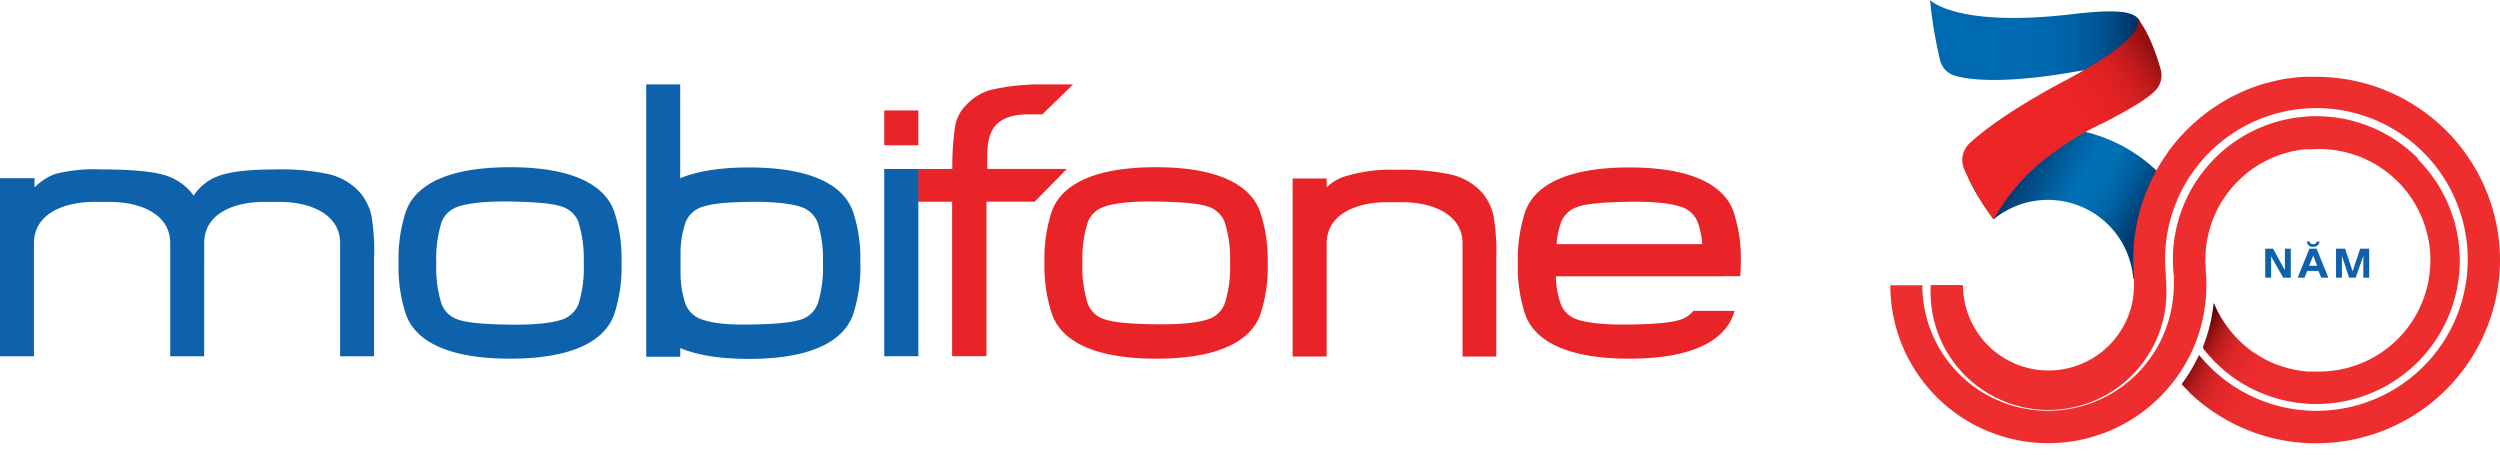 <svg id="Layer_1" data-name="Layer 1" xmlns="http://www.w3.org/2000/svg" xmlns:xlink="http://www.w3.org/1999/xlink" viewBox="0 0 424 77.09"><defs><style>.cls-1{fill:none;}.cls-2{fill:url(#linear-gradient);}.cls-3{fill:url(#linear-gradient-2);}.cls-4{fill:url(#linear-gradient-3);}.cls-5{fill:#ed2d2e;}.cls-6{fill:#0e62ab;}.cls-7{clip-path:url(#clip-path);}.cls-8{fill:url(#linear-gradient-4);}.cls-9{clip-path:url(#clip-path-2);}.cls-10{fill:#e82429;}</style><linearGradient id="linear-gradient" x1="335.63" y1="24.03" x2="367.29" y2="41.38" gradientUnits="userSpaceOnUse"><stop offset="0.26" stop-color="#023f75"/><stop offset="0.29" stop-color="#02467e"/><stop offset="0.44" stop-color="#0065a6"/><stop offset="0.52" stop-color="#0071b6"/><stop offset="0.6" stop-color="#006eb2"/><stop offset="0.68" stop-color="#0064a6"/><stop offset="0.75" stop-color="#005591"/><stop offset="0.83" stop-color="#003f75"/><stop offset="0.84" stop-color="#003b70"/></linearGradient><linearGradient id="linear-gradient-2" x1="327.34" y1="7.44" x2="363.11" y2="7.44" gradientUnits="userSpaceOnUse"><stop offset="0.32" stop-color="#006ab1"/><stop offset="0.54" stop-color="#0068af"/><stop offset="0.67" stop-color="#0062a6"/><stop offset="0.78" stop-color="#005898"/><stop offset="0.87" stop-color="#004a84"/><stop offset="0.96" stop-color="#00376a"/><stop offset="1" stop-color="#002c5b"/></linearGradient><linearGradient id="linear-gradient-3" x1="336.51" y1="30.11" x2="365.34" y2="10.13" gradientUnits="userSpaceOnUse"><stop offset="0.46" stop-color="#ed2526"/><stop offset="0.63" stop-color="#ea2425"/><stop offset="0.74" stop-color="#e22223"/><stop offset="0.82" stop-color="#d41f20"/><stop offset="0.9" stop-color="#c01a1b"/><stop offset="0.97" stop-color="#a61415"/><stop offset="1" stop-color="#961011"/></linearGradient><clipPath id="clip-path" transform="translate(0 -0.41)"><path class="cls-1" d="M391.28,75.55l-1.17-.08-.6-.06h-.07l-.71-.08c-.24,0-.47-.06-.7-.11l-.48-.07-.63-.12-.66-.13-.8-.18-.59-.15-.36-.1c-.21-.06-.41-.11-.6-.18l-.78-.24-.68-.23c-.3-.11-.59-.21-.88-.33-.48-.19-.95-.38-1.42-.59l-.47-.22c-.3-.14-.79-.37-1.08-.53l-.4-.21c-.53-.27-1-.57-1.55-.88l-.67-.42c-.4-.26-.79-.52-1.18-.8l-.47-.34-.42-.32-.67-.52-.43-.37c-.15-.12-.31-.25-.45-.38l-.31-.27c-.35-.31-.7-.64-1-1-.17-.16-.33-.33-.49-.5s-.37-.38-.54-.57a27.8,27.8,0,0,0,2.94-4.93l0,0a25.58,25.58,0,0,0,18.47,9.41Z"/></clipPath><linearGradient id="linear-gradient-4" x1="371.72" y1="59.15" x2="408.58" y2="78.86" gradientUnits="userSpaceOnUse"><stop offset="0" stop-color="#4c0000"/><stop offset="0.01" stop-color="#550202" stop-opacity="0.94"/><stop offset="0.08" stop-color="#8b0e10" stop-opacity="0.6"/><stop offset="0.16" stop-color="#b4181b" stop-opacity="0.33"/><stop offset="0.25" stop-color="#d21f23" stop-opacity="0.14"/><stop offset="0.36" stop-color="#e32328" stop-opacity="0.03"/><stop offset="0.54" stop-color="#e82429" stop-opacity="0"/></linearGradient><clipPath id="clip-path-2" transform="translate(0 -0.41)"><path class="cls-1" d="M387.5,62.54l-.3-.1a6.45,6.45,0,0,1-.62-.21l-.08,0-.58-.22,0,0-.64-.26q-.32-.14-.63-.3L384,61.1c-.21-.1-.41-.22-.61-.33s-.39-.23-.58-.36l-.51-.33-.07,0-.54-.39-.49-.37a1.56,1.56,0,0,1-.2-.16l-.4-.33-.41-.36a1.57,1.57,0,0,1-.19-.18,4,4,0,0,1-.36-.35l-.14-.12c-.12-.14-.26-.27-.38-.41s-.33-.34-.48-.51l-.36-.42a19.91,19.91,0,0,1-1.67-2.38l-.27-.47q-.19-.35-.36-.69t-.3-.63c-.08-.16-.15-.32-.22-.49l0-.08,0-.06a28,28,0,0,1-1.87,7.59l0,0a23.51,23.51,0,0,0,2.08,2.37,24.24,24.24,0,0,0,9.93,6Z"/></clipPath></defs><title>mobifone30nam_logo</title><path class="cls-2" d="M361.84,47.73v.12m0-.12,5.6-16.64a27.64,27.64,0,0,0-4.54-4.1,26.84,26.84,0,0,0-26.13-2.8,5.27,5.27,0,0,0-2.54,7.26,46.37,46.37,0,0,0,3.89,6.16h0a14.51,14.51,0,0,1,23.65,9.73c0,.13,0,.26,0,.39" transform="translate(0 -0.41)"/><path class="cls-3" d="M327.34.41s4.4,4.75,24.29,2.38C358.69,2,363,2,363.11,4.86c.09,2.08-1.24,9.62-1.24,9.62s-2.26-3.29-10.08-1.89c-7.52,1.35-16.1,2-20.41.59a3.57,3.57,0,0,1-2.33-2.51A73.37,73.37,0,0,1,327.34.41Z" transform="translate(0 -0.41)"/><path class="cls-4" d="M366.49,12.3a3.75,3.75,0,0,1-.56,3c-.44.68-2.05,2.29-9,5.86a47.92,47.92,0,0,0-8.69,5.17,34.51,34.51,0,0,0-10.13,11.28,42.77,42.77,0,0,1-5-8.54,3.89,3.89,0,0,1,.93-4.36c2.17-2,6.77-5.6,16-10.52,1.22-.64,2.32-1.25,3.33-1.83,8.91-5.15,9.81-7.77,9.06-8.9a3.79,3.79,0,0,1,.31.37h0a0,0,0,0,0,0,0C364.63,6.22,365.91,10.24,366.49,12.3Z" transform="translate(0 -0.41)"/><path class="cls-5" d="M410.05,27.24a24.33,24.33,0,0,0-41.53,17.19q0,.84.06,1.65h0c0,.38.11,1.17.11,1.17,0,.5,0,1,0,1.52a23.08,23.08,0,0,1-.33,3.55,21.32,21.32,0,0,1-42.34-3.53H320.6a26.79,26.79,0,0,0,47.62,16.84c.29-.36.57-.72.84-1.09A26.72,26.72,0,0,0,372,59.43c.22-.5.42-1,.6-1.52a26.88,26.88,0,0,0,1.6-9.13c0-.8,0-1.59-.11-2.36a.13.13,0,0,0,0-.06c0-.11,0-.22,0-.33,0-.27,0-.53-.05-.79s0-.54,0-.81a19.06,19.06,0,0,1,.38-3.8c.05-.24.11-.48.17-.72a1.33,1.33,0,0,1,.05-.19c.05-.22.11-.43.18-.65s.14-.46.21-.69l.07-.18c.08-.22.15-.44.24-.66,0,0,0,0,0,0,.09-.24.2-.48.3-.71s.23-.49.34-.73.22-.43.33-.63a1,1,0,0,1,.08-.14c.11-.22.24-.42.36-.63v0c.13-.22.27-.43.41-.63.28-.43.58-.84.89-1.23a2.35,2.35,0,0,1,.19-.25l.37-.44q.54-.62,1.14-1.2l.45-.43.13-.12.55-.47a19.38,19.38,0,0,1,2.34-1.66l.56-.31.52-.28.41-.2.24-.12.32-.14a18.55,18.55,0,0,1,2.91-1l.36-.09c.6-.14,1.21-.25,1.82-.34l.42-.05.31,0,.35,0c.48,0,1-.05,1.45-.05a18.87,18.87,0,1,1,0,37.73h-.75l-.65,0h-.15l-.55-.05-.52-.07-.64-.1-.4-.07-.62-.14-.69-.17-.68-.2c-.2-.06-.41-.13-.61-.21l-.09,0-.57-.22,0,0-.64-.26-.63-.29c-.21-.1-.41-.21-.61-.32s-.41-.22-.61-.33l-.59-.36-.51-.33-.06,0-.55-.39-.49-.37-.2-.16-.39-.33-.41-.36a1.07,1.07,0,0,1-.19-.18,4,4,0,0,1-.37-.35l-.13-.12-.39-.41c-.16-.16-.32-.34-.47-.51l-.36-.42a19.91,19.91,0,0,1-1.67-2.38c-.09-.15-.19-.31-.27-.47s-.26-.46-.37-.69l-.3-.63c-.07-.16-.15-.32-.21-.49l-.07-.14a27.58,27.58,0,0,1-1.86,7.59,24.32,24.32,0,1,0,36.51-32Z" transform="translate(0 -0.41)"/><path class="cls-5" d="M424,44.43a31.15,31.15,0,0,1-31.15,31.16c-.93,0-1.84,0-2.74-.12l-.59-.06h-.07l-.72-.08-.69-.1-.49-.08-.62-.12-.67-.13-.79-.18-.59-.15-.37-.1-.6-.18c-.26-.08-.52-.15-.77-.24l-.69-.23c-.29-.11-.59-.21-.88-.33-.47-.19-.94-.38-1.41-.59l-.48-.22c-.32-.14-.64-.3-.95-.46l-.52-.28c-.53-.27-1-.57-1.56-.88l-.66-.42c-.4-.26-.8-.52-1.18-.8l-.47-.34-.43-.32-.48-.38c-.21-.16-.41-.33-.61-.5s-.31-.25-.45-.39l-.31-.27c-.35-.31-.71-.64-1-1l-.5-.5-.54-.57a27.85,27.85,0,0,0,2.95-4.93,25.67,25.67,0,1,0-5.57-19.49h0a25.14,25.14,0,0,0-.2,3.26,22.33,22.33,0,0,0,.12,2.47.81.81,0,0,0,0,.16c0,.57.07,1.14.07,1.72a20,20,0,1,1-39.93,0h5.46a14.51,14.51,0,0,0,28.49,3.86,14.25,14.25,0,0,0,.52-3.88c0-.35,0-.7,0-1h0l0-.28,0-.29c-.09-.9-.12-1.81-.12-2.73a31.29,31.29,0,0,1,1.12-8.32c.15-.52.31-1,.48-1.55a30.72,30.72,0,0,1,2.53-5.63c.12-.22.24-.43.38-.64a3.68,3.68,0,0,1,.24-.39c.13-.22.27-.43.41-.64.33-.5.67-1,1-1.46l.36-.48.2-.25c.1-.12.2-.25.3-.36.34-.43.7-.85,1.06-1.25l.41-.42.13-.15.42-.43.14-.14c.15-.14.29-.29.45-.43.38-.38.79-.74,1.2-1.09l.35-.3.28-.23.42-.33c.4-.32.8-.62,1.21-.91.17-.12.35-.25.54-.37,0,0,.1-.07.15-.11l.52-.33.17-.11.5-.32.64-.38.52-.29.57-.3c.17-.09.34-.19.52-.27l.4-.19c.49-.24,1-.47,1.49-.68l.47-.19.26-.1.57-.22c.48-.17,1-.34,1.46-.49l.67-.2.1,0,.66-.18.72-.17a9.4,9.4,0,0,1,.92-.2l.28-.06a4.89,4.89,0,0,1,.53-.09l.54-.1.26,0,.57-.08h0c.59-.07,1.17-.13,1.76-.17l.32,0,.8,0h.07l1,0A31.15,31.15,0,0,1,424,44.43Z" transform="translate(0 -0.41)"/><path class="cls-6" d="M385.18,43.89V47.5h-1V42.58h1.34l2,3.67V42.58h1V47.5h-1.29Z" transform="translate(0 -0.41)"/><path class="cls-6" d="M389.68,47.5l2-4.92h1.21l2,4.92h-1.22l-.47-1.14h-1.88l-.47,1.14Zm3.72-6.13a1,1,0,0,1-1.08.9.91.91,0,0,1-1.05-.9h.45c.07.31.19.45.6.45a.55.55,0,0,0,.61-.45Zm-1.08,2.39-.7,1.72H393Z" transform="translate(0 -0.41)"/><path class="cls-6" d="M397.73,42.58,399,46.42l1.29-3.84h1.53V47.5h-1V43.8l-1.29,3.7H398.4l-1.21-3.7v3.7h-1V42.58Z" transform="translate(0 -0.41)"/><g class="cls-7"><path class="cls-8" d="M374.74,49.72s1.42,5.35-6.76,17.07c9.31,8.27,17.38,11.71,27.77,10.47l1.9-15.73S378.3,57.37,374.74,49.72Z" transform="translate(0 -0.41)"/></g><g class="cls-9"><path class="cls-8" d="M374.74,49.72s1.42,5.35-6.76,17.07c9.31,8.27,17.38,11.71,27.77,10.47l1.9-15.73S378.3,57.37,374.74,49.72Z" transform="translate(0 -0.41)"/></g><path class="cls-10" d="M227.57,30.46h0ZM253.29,37h0a9,9,0,0,0-2-4h0A10.11,10.11,0,0,0,246,30a38.24,38.24,0,0,0-9.09-.79,26.32,26.32,0,0,0-9.37,1.3A8.44,8.44,0,0,0,225,32.18v-1.5h-5.77v30.2H225V41.7c0-5,5.12-7,10.22-7h2.56c5.1,0,10.27,2,10.27,7V60.88h5.72V44.41a36.62,36.62,0,0,0-.47-7.38Z" transform="translate(0 -0.41)"/><path class="cls-10" d="M155.74,29.07h5.77a45.42,45.42,0,0,1,.51-7.38,6.48,6.48,0,0,1,1.74-3.35A9.14,9.14,0,0,1,168,15.66a38.42,38.42,0,0,1,8.6-.94H182l-5.21,5.08h-2.21c-7.67,0-7.14,4.91-7.14,9.26h13.5l-5.46,5.55h-8.17l0,26.21h-5.83V34.62h-5.77V29.07Z" transform="translate(0 -0.41)"/><polygon class="cls-10" points="149.97 18.73 149.97 24.64 155.75 24.64 155.75 18.73 149.97 18.73 149.97 18.73"/><path class="cls-10" d="M215,45a25.48,25.48,0,0,1-1.25,8.75c-.84,2.3-3.71,7.49-17.65,7.49s-16.82-5.19-17.66-7.49A25.48,25.48,0,0,1,177.14,45a25.52,25.52,0,0,1,1.25-8.75c.84-2.3,3.72-7.48,17.66-7.48S212.86,34,213.7,36.29A25.52,25.52,0,0,1,215,45Zm-7.3-6.94h0a4.46,4.46,0,0,0-2.9-2.64c-1.49-.48-4.12-.76-8.7-.83s-7.21.35-8.7.83a4.5,4.5,0,0,0-2.91,2.64,20.43,20.43,0,0,0-.91,6.94,20.38,20.38,0,0,0,.91,6.94,4.51,4.51,0,0,0,2.91,2.65c1.49.48,4.11.76,8.7.82s7.21-.34,8.7-.82a4.47,4.47,0,0,0,2.9-2.65,20.3,20.3,0,0,0,.92-6.94,20.35,20.35,0,0,0-.92-6.94Z" transform="translate(0 -0.41)"/><path class="cls-10" d="M292.22,47.25h2.95c0-.71.07-1.44.07-2.21A25.52,25.52,0,0,0,294,36.29c-.84-2.3-3.72-7.48-17.66-7.48S259.52,34,258.68,36.29A25.52,25.52,0,0,0,257.43,45a25.48,25.48,0,0,0,1.25,8.75c.84,2.3,3.71,7.49,17.65,7.49s16.82-5.19,17.66-7.49l.21-.62h-7A4.75,4.75,0,0,1,285,54.63c-1.49.48-4.11.76-8.7.82s-7.21-.34-8.7-.82a4.47,4.47,0,0,1-2.9-2.65,16.13,16.13,0,0,1-.84-4.7h28.33v0ZM267.63,35.46h0c1.49-.48,4.12-.76,8.7-.83s7.21.35,8.7.83a4.5,4.5,0,0,1,2.91,2.64,14.2,14.2,0,0,1,.76,3.71H264a13.79,13.79,0,0,1,.76-3.71,4.46,4.46,0,0,1,2.9-2.64Z" transform="translate(0 -0.41)"/><path class="cls-6" d="M105.41,45a25.48,25.48,0,0,1-1.25,8.75c-.84,2.3-3.72,7.49-17.66,7.49s-16.81-5.19-17.65-7.49A25.48,25.48,0,0,1,67.6,45a25.52,25.52,0,0,1,1.25-8.75c.84-2.3,3.71-7.48,17.65-7.48s16.82,5.18,17.66,7.48A25.52,25.52,0,0,1,105.41,45Zm-7.3-6.94h0a4.5,4.5,0,0,0-2.91-2.64c-1.49-.48-4.11-.76-8.7-.83s-7.21.35-8.7.83a4.46,4.46,0,0,0-2.9,2.64A20.35,20.35,0,0,0,74,45,20.3,20.3,0,0,0,74.9,52a4.47,4.47,0,0,0,2.9,2.65c1.49.48,4.12.76,8.7.82s7.21-.34,8.7-.82A4.51,4.51,0,0,0,98.11,52,20.38,20.38,0,0,0,99,45a20.43,20.43,0,0,0-.91-6.94Z" transform="translate(0 -0.41)"/><path class="cls-6" d="M37,30.24h0Zm0,0ZM63,37h0a9.06,9.06,0,0,0-2-4h0a10.31,10.31,0,0,0-5.29-3.06,38.19,38.19,0,0,0-9.09-.79c-4.5,0-7.56.36-9.62,1.13h0a8.35,8.35,0,0,0-4.15,3.31,9.33,9.33,0,0,0-4.61-3.38c-2.13-.72-6.1-1.07-11.1-1.07a26.51,26.51,0,0,0-7.89.81h0a10,10,0,0,0-3.39,2.25V30.63H0v30.2H5.76V41.65c0-5,5.1-7,10.24-7h2.58c5.14,0,10.29,2,10.29,7V60.83h5.76V41.65c0-5,5-7,10.17-7h2.58c5.15,0,10.3,2,10.3,7V60.83h5.76V44.36A35.87,35.87,0,0,0,63,37Z" transform="translate(0 -0.41)"/><polygon class="cls-6" points="149.97 28.66 149.97 60.42 155.75 60.42 155.75 28.66 149.97 28.66 149.97 28.66"/><path class="cls-6" d="M144.66,36.29C143.82,34,141,28.81,127,28.81c-5.34,0-9.05.76-11.64,1.83V14.72H109.6V60.91h5.77V59.45c2.59,1.07,6.3,1.83,11.64,1.83,13.94,0,16.81-5.19,17.65-7.48A25.58,25.58,0,0,0,145.91,45a25.52,25.52,0,0,0-1.25-8.75Zm-6,15.69h0a4.47,4.47,0,0,1-2.9,2.65c-1.5.48-4.12.76-8.7.82s-6.4-.34-7.89-.82a4.47,4.47,0,0,1-2.9-2.65,16.36,16.36,0,0,1-.85-4.88V43a16.43,16.43,0,0,1,.85-4.88,4.48,4.48,0,0,1,2.9-2.64c1.49-.48,3.3-.76,7.89-.83s7.2.35,8.7.83a4.48,4.48,0,0,1,2.9,2.64,20.43,20.43,0,0,1,.91,6.94,20.34,20.34,0,0,1-.91,6.94Z" transform="translate(0 -0.41)"/></svg>